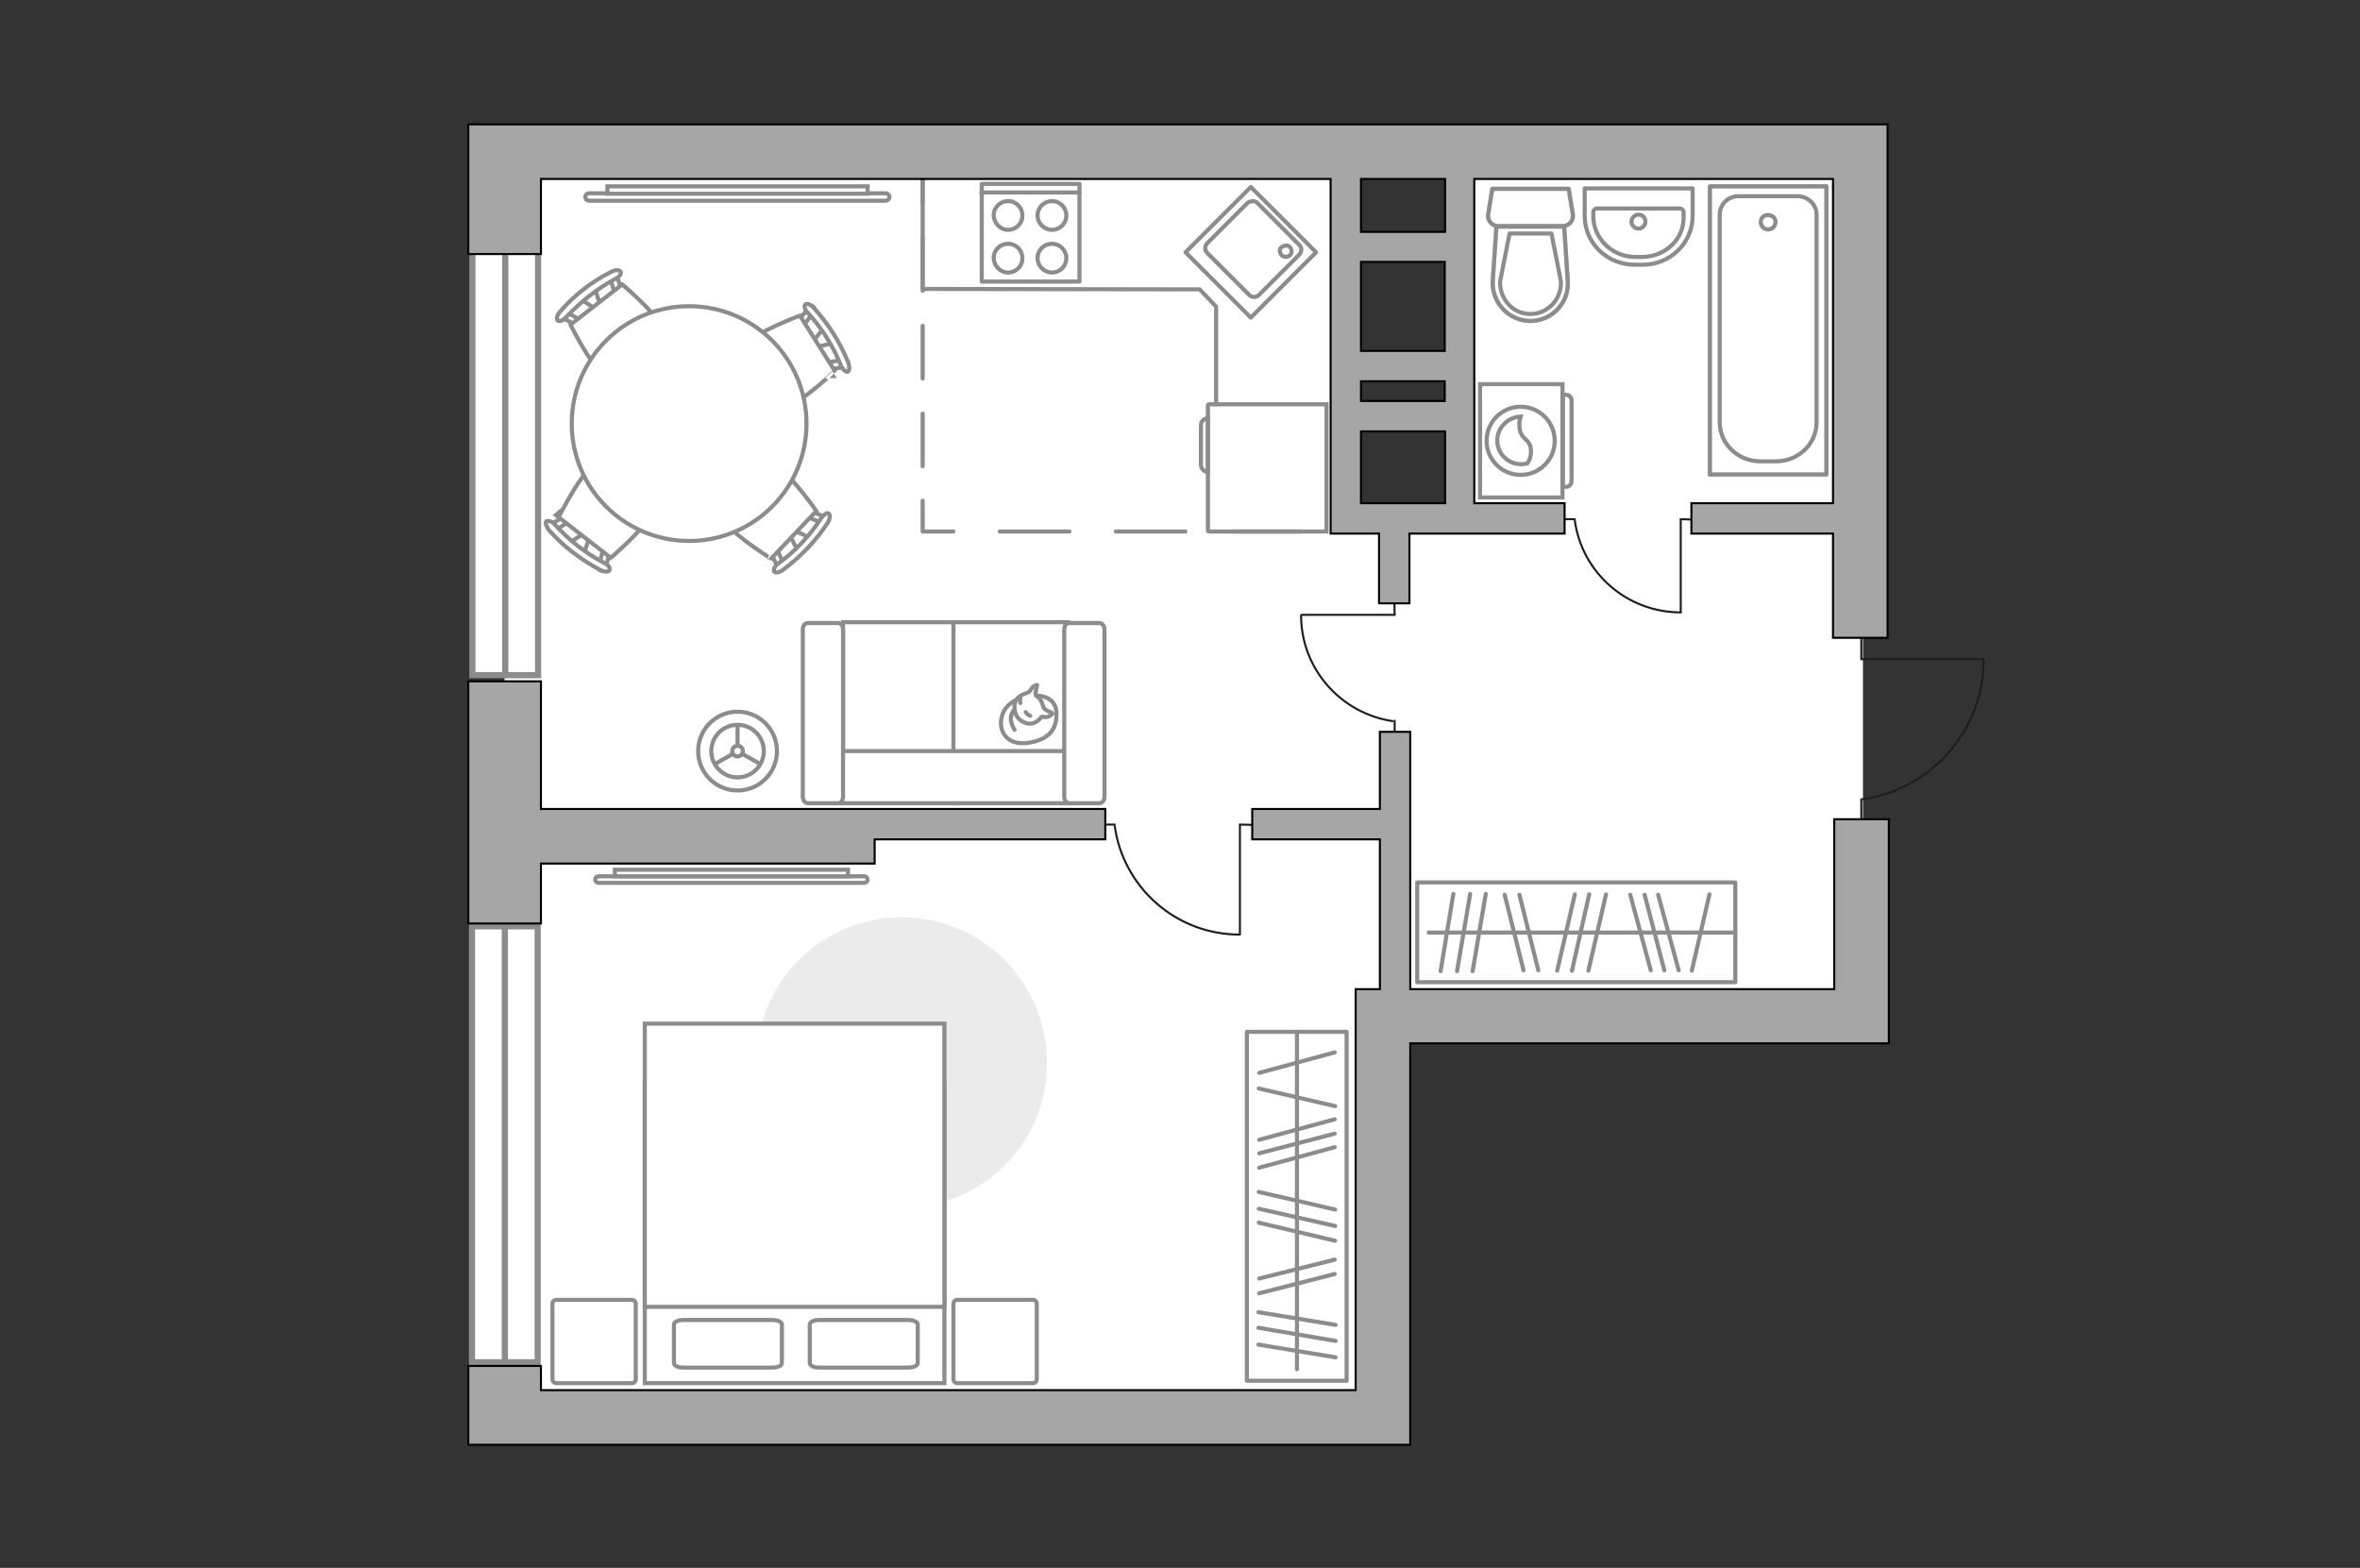 <?xml version="1.0" encoding="utf-8"?>
<!-- Generator: Adobe Illustrator 25.1.0, SVG Export Plug-In . SVG Version: 6.00 Build 0)  -->
<svg version="1.1" id="Слой_1" xmlns="http://www.w3.org/2000/svg" xmlns:xlink="http://www.w3.org/1999/xlink" x="0px" y="0px"
	 viewBox="0 0 575 382" style="enable-background:new 0 0 575 382;" xml:space="preserve">
<rect x="0" y="0" width="575" height="382" fill="#333333" stroke="none"/>
<style type="text/css">
	.st0{fill:#FFFFFF;}
	.st1{fill:#FFFFFF;stroke:#8C8C8C;stroke-width:1.5;stroke-linecap:round;stroke-miterlimit:10;}
	.st2{fill:none;stroke:#8C8C8C;stroke-width:1.5;stroke-linecap:round;stroke-miterlimit:10;}
	.st3{fill:#EBEBEB;}
	.st4{fill:#FFFFFF;stroke:#8C8C8C;stroke-miterlimit:10;}
	.st5{fill:none;stroke:#8C8C8C;stroke-linecap:round;stroke-linejoin:round;stroke-miterlimit:10;}
	.st6{fill:#FFFFFF;stroke:#8C8C8C;stroke-linecap:round;stroke-linejoin:round;stroke-miterlimit:10;}
	.st7{fill:none;stroke:#1D1D1B;stroke-width:0.5;stroke-linecap:round;stroke-miterlimit:22.926;}
	.st8{fill-rule:evenodd;clip-rule:evenodd;fill:#FFFFFF;fill-opacity:0.1;stroke:#8C8C8C;stroke-miterlimit:10;}
	.st9{fill:none;stroke:#8C8C8C;stroke-miterlimit:10;}
	
		.st10{opacity:0.5;fill:none;stroke:#8C8C8C;stroke-linecap:round;stroke-linejoin:round;stroke-miterlimit:10;enable-background:new    ;}
	.st11{opacity:0.5;}
	.st12{fill:none;stroke:#8C8C8C;stroke-linecap:round;stroke-linejoin:round;stroke-miterlimit:10;}
	.st13{fill:none;stroke:#8C8C8C;stroke-linecap:round;stroke-linejoin:round;}
	.st14{fill:none;stroke:#8C8C8C;stroke-linecap:round;stroke-linejoin:round;stroke-dasharray:12.831,8.554;}
	.st15{fill:none;stroke:#8C8C8C;stroke-linecap:round;stroke-linejoin:round;stroke-dasharray:16.954,11.303;}
	.st16{fill:#A6A6A6;stroke:#000000;stroke-width:0.5;stroke-miterlimit:10;}
</style>
<path id="bg" class="st0" d="M122.9,35.8v310.8l214-1.2l1.3-100.5h115.7V35.8H122.9z M356,126.9h-29.8V40.1H356V126.9z"/>
<g id="windows_1_">
	<g>
		<rect x="115.1" y="58.3" class="st1" width="16" height="106.2"/>
		<line class="st2" x1="123.1" y1="164.5" x2="123.1" y2="58.3"/>
	</g>
	<g>
		<rect x="115" y="225.7" class="st1" width="16" height="106.2"/>
		<line class="st2" x1="123" y1="331.9" x2="123" y2="225.7"/>
	</g>
</g>
<g id="furniture_2_">
	<path id="Vector_1_" class="st3" d="M219.7,294.3c-19.6,0-35.4-15.9-35.4-35.4c0-19.6,15.9-35.4,35.4-35.4
		c19.6,0,35.4,15.9,35.4,35.4C255.2,278.5,239.3,294.3,219.7,294.3z"/>
	<g>
		<g id="Group_2_7_">
			<g id="Group_3_7_">
				<path id="Vector_10_7_" class="st4" d="M194.3,134.1l-2.1-4.2l0.8-0.9l4.3,2L194.3,134.1z"/>
			</g>
			<g id="Group_4_7_">
				<path id="Vector_11_7_" class="st4" d="M197,125c0.2-0.3,0.7-0.4,1-0.3l3.6,1.5c0.4,0.2,0.4,0.6,0.1,1s-0.8,0.6-1,0.4l-3.6-1.5
					C196.7,125.9,196.7,125.5,197,125C197,125.1,197,125.1,197,125z"/>
			</g>
			<g id="Group_5_7_">
				<path id="Vector_12_7_" class="st4" d="M188.3,134.1c0-0.1,0-0.1,0.2-0.1c0.4-0.3,0.9-0.3,0.9,0.1l1.7,3.5
					c0.2,0.4,0,0.9-0.5,1.1c-0.4,0.3-0.9,0.3-0.9-0.1l-1.7-3.5C188,134.9,188,134.5,188.3,134.1z"/>
			</g>
			<path id="Vector_13_7_" class="st4" d="M174.3,123.2c-0.1-4,7-11.5,11-11.6c4.7-0.1,13.6,12.9,13.6,12.9l-11,11.6
				C187.9,136.1,174.4,127.9,174.3,123.2z"/>
			<path id="Vector_14_7_" class="st4" d="M189.6,137.3c4.2-3,7.7-6.8,10.5-11.1c0.6-0.8,1.4-1.4,1.8-1.1c0.4,0.3,0.4,1.2-0.2,2.2
				c-2.9,4.5-6.7,8.4-11,11.6c-0.9,0.6-1.8,0.8-2.1,0.3C188.4,138.7,188.8,137.8,189.6,137.3z"/>
		</g>
		<g id="Group_2_19_">
			<g id="Group_3_19_">
				<path id="Vector_10_19_" class="st4" d="M144.9,70.3l1.5,4.4l-1,0.8l-3.9-2.6L144.9,70.3z"/>
			</g>
			<g id="Group_4_19_">
				<path id="Vector_11_19_" class="st4" d="M140.9,78.9c-0.3,0.3-0.8,0.3-0.9,0.2l-3.4-2c-0.3-0.2-0.3-0.7,0-1
					c0.4-0.4,0.9-0.5,1.1-0.3l3.4,2c0.3,0.2,0.3,0.7,0,1C141,78.9,141,78.9,140.9,78.9z"/>
			</g>
			<g id="Group_5_19_">
				<path id="Vector_12_19_" class="st4" d="M150.9,71.2c0,0.1-0.1,0.1-0.2,0.1c-0.4,0.3-0.8,0.2-1-0.2l-1.2-3.7
					c-0.1-0.4,0.1-0.8,0.6-1c0.4-0.3,0.8-0.2,1,0.2l1.2,3.7C151.4,70.5,151.3,70.9,150.9,71.2z"/>
			</g>
			<path id="Vector_13_19_" class="st4" d="M163.1,84.1c-0.5,4-8.7,10.4-12.6,9.8c-4.6-0.6-11.5-14.8-11.5-14.8l12.6-9.8
				C151.6,69.3,163.8,79.4,163.1,84.1z"/>
			<path id="Vector_14_19_" class="st4" d="M150,67.9c-4.5,2.4-8.6,5.7-12.1,9.4c-0.7,0.8-1.5,1.1-2,0.8c-0.4-0.3-0.2-1.3,0.5-2.1
				c3.5-4.1,7.8-7.4,12.6-9.8c1-0.5,1.9-0.5,2.2,0C151.5,66.6,150.9,67.5,150,67.9z"/>
		</g>
		<g id="Group_2_17_">
			<g id="Group_3_17_">
				<path id="Vector_10_17_" class="st4" d="M138.8,132.2l4-2.6l1,0.7l-1.5,4.5L138.8,132.2z"/>
			</g>
			<g id="Group_4_17_">
				<path id="Vector_11_17_" class="st4" d="M148.2,134c0.3,0.2,0.5,0.6,0.3,0.9l-1.1,3.8c-0.2,0.4-0.5,0.4-1,0.3s-0.7-0.7-0.6-1
					l1.1-3.8c0.2-0.4,0.5-0.4,1-0.3C148,133.9,148.1,133.9,148.2,134z"/>
			</g>
			<g id="Group_5_17_">
				<path id="Vector_12_17_" class="st4" d="M138.1,126.2c0.1,0,0.1,0,0.1,0.2c0.4,0.4,0.3,0.8,0,1l-3.3,2c-0.3,0.2-0.8,0.1-1.1-0.4
					c-0.4-0.4-0.3-0.8,0-1l3.3-2C137.4,125.9,137.8,125.9,138.1,126.2z"/>
			</g>
			<path id="Vector_13_17_" class="st4" d="M147.6,111.2c4-0.5,12.2,5.9,12.7,9.9c0.6,4.7-11.5,14.8-11.5,14.8l-12.7-9.9
				C136.2,126,143,111.8,147.6,111.2z"/>
			<path id="Vector_14_17_" class="st4" d="M135.2,127.8c3.4,3.8,7.5,7,12.1,9.4c1,0.5,1.4,1.2,1.2,1.7s-1.2,0.5-2.2,0
				c-4.7-2.5-9.1-5.8-12.6-9.8c-0.6-0.8-0.9-1.8-0.6-2.1C133.6,126.8,134.5,127,135.2,127.8z"/>
		</g>
		<g id="Group_2_18_">
			<g id="Group_3_18_">
				<path id="Vector_10_18_" class="st4" d="M203,83.6l-4.7,1.1l-0.7-1l3-3.6L203,83.6z"/>
			</g>
			<g id="Group_4_18_">
				<path id="Vector_11_18_" class="st4" d="M194.8,78.8c-0.2-0.3-0.2-0.7,0-1l2.4-3.1c0.2-0.3,0.7-0.3,1,0.1
					c0.4,0.4,0.4,0.9,0.2,1.1L196,79c-0.2,0.3-0.7,0.3-1-0.1C194.9,78.9,194.9,78.9,194.8,78.8z"/>
			</g>
			<g id="Group_5_18_">
				<path id="Vector_12_18_" class="st4" d="M201.6,89.5c-0.1-0.1-0.1-0.1-0.1-0.2c-0.1-0.5-0.1-0.9,0.3-1l3.9-0.7
					c0.4-0.1,0.8,0.2,0.9,0.7c0.1,0.5,0.1,0.9-0.3,1l-3.9,0.7C202.2,90.1,201.8,89.9,201.6,89.5z"/>
			</g>
			<path id="Vector_13_18_" class="st4" d="M187.5,100.4c-3.9-0.8-9.4-9.7-8.5-13.5c1-4.6,15.9-10,15.9-10l8.5,13.5
				C203.4,90.4,192,101.4,187.5,100.4z"/>
			<path id="Vector_14_18_" class="st4" d="M204.9,89.1c-1.9-4.8-4.7-9.2-8.1-12.9c-0.8-0.8-0.9-1.7-0.6-2c0.4-0.4,1.3,0,2,0.7
				c3.6,4,6.5,8.5,8.5,13.5c0.3,1,0.3,2-0.2,2.2C206,90.6,205.3,90,204.9,89.1z"/>
		</g>
		<g>
			<circle class="st4" cx="167.9" cy="103.2" r="28.6"/>
		</g>
	</g>
	<g>
		<g>
			<path id="Vector_98_4_" class="st4" d="M230.1,263.8h-73V337h73V263.8L230.1,263.8z"/>
			<path id="Vector_99_4_" class="st4" d="M157.1,249.4h73v69h-64.4h-8.6V309V249.4z"/>
			<path id="Vector_100_4_" class="st5" d="M199.6,333.2h21.7c1.3,0,2.3-0.5,2.3-1.1v-9.4c0-0.6-1-1.1-2.3-1.1h-21.7
				c-1.3,0-2.3,0.5-2.3,1.1v9.4C197.4,332.8,198.3,333.2,199.6,333.2z"/>
			<path id="Vector_101_4_" class="st5" d="M166.5,333.2h21.7c1.3,0,2.3-0.5,2.3-1.1v-9.4c0-0.6-1-1.1-2.3-1.1h-21.7
				c-1.3,0-2.3,0.5-2.3,1.1v9.4C164.3,332.8,165.2,333.2,166.5,333.2z"/>
		</g>
		<path id="Vector_5_3_" class="st6" d="M134.6,317.7V336c0,0.6,0.4,1,1,1h18.3c0.6,0,1-0.4,1-1v-18.3c0-0.6-0.4-1-1-1h-18.3
			C135,316.7,134.6,317.1,134.6,317.7z"/>
		<path id="Vector_5_4_" class="st6" d="M232.3,317.7V336c0,0.6,0.4,1,1,1h18.3c0.6,0,1-0.4,1-1v-18.3c0-0.6-0.4-1-1-1h-18.3
			C232.7,316.7,232.3,317.1,232.3,317.7z"/>
	</g>
	<g>
		<path class="st4" d="M215.8,47.1c0.5,0,0.9,0.4,0.9,0.9s-0.4,0.9-0.9,0.9h-72.3c-0.5,0-0.9-0.4-0.9-0.9s0.4-0.9,0.9-0.9H215.8z"/>
		<rect x="148" y="45.4" class="st4" width="63.4" height="1.8"/>
	</g>
	<g>
		<path class="st4" d="M210.6,213.5c0.4,0,0.8,0.4,0.8,0.8c0,0.4-0.4,0.8-0.8,0.8h-64.8c-0.4,0-0.8-0.4-0.8-0.8
			c0-0.4,0.4-0.8,0.8-0.8H210.6z"/>
		<rect x="149.8" y="211.9" class="st4" width="56.8" height="1.6"/>
	</g>
	<g>
		<rect x="345.3" y="215" class="st5" width="77.5" height="24.3"/>
		<line class="st5" x1="351" y1="236.6" x2="354.1" y2="217.8"/>
		<line class="st5" x1="355" y1="236.6" x2="358.2" y2="217.8"/>
		<line class="st5" x1="402.2" y1="236.4" x2="397.2" y2="218"/>
		<line class="st5" x1="405.5" y1="236.4" x2="400.7" y2="218"/>
		<line class="st5" x1="409" y1="236.4" x2="404" y2="218"/>
		<line class="st5" x1="358.8" y1="236.6" x2="362" y2="217.8"/>
		<line class="st5" x1="371.2" y1="236.4" x2="366.6" y2="218"/>
		<line class="st5" x1="374.8" y1="236.4" x2="370.2" y2="218"/>
		<line class="st5" x1="379.4" y1="236.5" x2="383.7" y2="217.9"/>
		<line class="st5" x1="387" y1="236.5" x2="391.3" y2="217.9"/>
		<line class="st5" x1="412.2" y1="236.5" x2="416.5" y2="217.9"/>
		<line class="st5" x1="383" y1="236.5" x2="387.2" y2="217.9"/>
		<line class="st5" x1="348.1" y1="227.2" x2="422.8" y2="227.2"/>
	</g>
	<g>
		<rect x="303.8" y="251.4" class="st5" width="24.3" height="85"/>
		<line class="st5" x1="325.4" y1="330.7" x2="306.6" y2="327.6"/>
		<line class="st5" x1="325.4" y1="326.7" x2="306.6" y2="323.5"/>
		<line class="st5" x1="325.2" y1="279.5" x2="306.8" y2="284.5"/>
		<line class="st5" x1="325.2" y1="276.2" x2="306.8" y2="281"/>
		<line class="st5" x1="325.2" y1="256.4" x2="306.8" y2="261.4"/>
		<line class="st5" x1="325.2" y1="272.7" x2="306.8" y2="277.7"/>
		<line class="st5" x1="325.4" y1="322.8" x2="306.6" y2="319.7"/>
		<line class="st5" x1="325.2" y1="310.4" x2="306.8" y2="315.1"/>
		<line class="st5" x1="325.2" y1="306.9" x2="306.8" y2="311.5"/>
		<line class="st5" x1="325.3" y1="302.3" x2="306.7" y2="297.9"/>
		<line class="st5" x1="325.3" y1="294.7" x2="306.7" y2="290.4"/>
		<line class="st5" x1="325.3" y1="269.5" x2="306.7" y2="265.2"/>
		<line class="st5" x1="325.3" y1="298.7" x2="306.7" y2="294.5"/>
		<line class="st5" x1="316" y1="333.6" x2="316" y2="251.4"/>
	</g>
	<g>
		<polyline class="st7" points="339.7,145.9 339.8,149.8 317.2,149.8 		"/>
		<line class="st7" x1="339.8" y1="175.6" x2="339.8" y2="179.3"/>
		<path class="st7" d="M317,149.9c0,13.1,9.7,23.9,22.3,25.8"/>
	</g>
	<g>
		<polyline class="st7" points="409.5,149.1 409.5,126.5 413.5,126.6 		"/>
		<line class="st7" x1="380.1" y1="126.5" x2="383.7" y2="126.5"/>
		<path class="st7" d="M383.7,126.9c1.8,12.7,12.7,22.3,25.8,22.3"/>
	</g>
	<g>
		<polyline class="st7" points="302.1,227.7 302.1,200.9 306.8,201 		"/>
		<line class="st7" x1="267.4" y1="200.9" x2="271.6" y2="200.9"/>
		<path class="st7" d="M271.6,201.3c2.1,14.9,14.9,26.4,30.4,26.4"/>
	</g>
	<g>
		<g>
			<path class="st4" d="M380.7,121.2V93.6h-20.1v27.6H380.7z"/>
			<path class="st8" d="M382.9,117.2V97.5c0-0.7-0.6-1.3-1.3-1.3h-0.8v22.4h0.8C382.3,118.6,382.9,118,382.9,117.2z"/>
		</g>
		<g>
			<circle class="st4" cx="370.5" cy="107.4" r="8.3"/>
			<path class="st4" d="M373,109.6c-0.2-2.9-2.6-2.3-2.8-5.7c-0.1-1.1,0.1-1.8,0.3-2.4c-3.1,0.1-5.7,2.7-5.7,5.8
				c0,3.2,2.6,5.8,5.8,5.8c0.5,0,1-0.1,1.5-0.2C372.6,112.3,373.1,111.1,373,109.6z"/>
		</g>
	</g>
	<g>
		<circle class="st4" cx="179.7" cy="183" r="9.6"/>
		<circle class="st4" cx="179.7" cy="183" r="6.4"/>
		<circle class="st4" cx="179.7" cy="183" r="1.3"/>
		<path class="st4" d="M179.7,183"/>
		<line class="st9" x1="179.7" y1="181.7" x2="179.7" y2="176.6"/>
		<line class="st9" x1="180.9" y1="183.7" x2="185.3" y2="186.2"/>
		<line class="st9" x1="178.5" y1="183.7" x2="174.1" y2="186.2"/>
	</g>
	<g>
		<path id="Vector_55_5_" class="st4" d="M205.4,195.7h27.9v-44.1h-27.9V195.7z"/>
		<path id="Vector_56_6_" class="st4" d="M232.3,195.7h27.9v-44.1h-27.9L232.3,195.7L232.3,195.7z"/>
		<path id="Vector_57_5_" class="st4" d="M200.4,183l-2.6,12.7h66.3V183H200.4z"/>
		<path id="Vector_58_5_" class="st4" d="M205.4,194.2v-40.9c0-0.8-0.6-1.5-1.2-1.5h-7.4c-0.7,0-1.2,0.7-1.2,1.5v40.9
			c0,0.8,0.6,1.5,1.2,1.5h7.4C204.8,195.7,205.4,195,205.4,194.2z"/>
		<path id="Vector_59_5_" class="st4" d="M269.1,194.2v-40.9c0-0.8-0.6-1.5-1.2-1.5h-7.4c-0.7,0-1.2,0.7-1.2,1.5v40.9
			c0,0.8,0.6,1.5,1.2,1.5h7.4C268.5,195.7,269.1,195,269.1,194.2z"/>
		<g>
			<path class="st6" d="M252.5,169.5c0,0,4.7-0.2,4.9,4.1c0.2,4.3-2.1,6.7-7,7.4s-7.1-2.7-6.4-6
				C244.6,171.7,247.8,169.5,252.5,169.5z"/>
			<path class="st6" d="M254.3,172.5c0,0,0.5,0.6,1.4,0.9c0.9,0.3,0.7,0.5,0.7,0.5s-0.8,1-2,0.8c-0.7-0.1-0.7,0-0.7,0
				s-0.8,1.4-2.5,1.6c-1.6,0.2-3.4-1.2-3.7-2.3c-0.4-1-0.5-2.6,0.1-3.5s1.9-1.5,2.7-1.7s1-1.4,1.7-1.7s0.7-0.2,0.7-0.2
				s-0.6,2.2-0.3,2.5C252.6,169.9,253.5,169.6,254.3,172.5z"/>
			<path class="st6" d="M249.9,173.5c0,0,0.3,0.6,1.1,0.9"/>
			<path class="st6" d="M248.6,171.3c0,0-0.2-0.7,0-1.2"/>
			<path class="st5" d="M247.2,173c0,0-0.7,0.2-0.9,1.9c-0.1,1.4,0.9,2.9,0.9,2.9"/>
		</g>
	</g>
	<g>
		<path id="Vector_8_1_" class="st9" d="M294.3,98.7v30.6c0,0.1,0.1,0.2,0.2,0.2h28.7v-31h-28.7C294.4,98.5,294.3,98.6,294.3,98.7z"
			/>
		<path id="Vector_9_1_" class="st9" d="M294.3,115v-13.1c-1,0-1.7,0.8-1.7,1.7v9.6C292.6,114.2,293.4,115,294.3,115z"/>
	</g>
	<path id="Vector_148_1_" class="st5" d="M224.8,43.6v26.8l67.5,0.1l4,4.2v23.8"/>
</g>
<g id="plan">
	<g>
		<g>
			<polyline class="st10" points="445,115.6 445,45.4 416.6,45.4 416.6,115.6 445,115.6 			"/>
			<polyline class="st5" points="445,115.6 445,45.4 416.6,45.4 416.6,115.6 445,115.6 			"/>
			<path class="st5" d="M428.9,112.4h3.8c5.5,0,9.9-4.3,9.9-9.5V52.3c0-2.5-2.1-4.5-4.7-4.5h-14.3c-2.6,0-4.6,2-4.6,4.5v50.6
				C419,108.1,423.4,112.4,428.9,112.4z"/>
			<path class="st5" d="M429,54.1c0,1,0.8,1.8,1.8,1.8s1.8-0.8,1.8-1.8s-0.8-1.7-1.8-1.7C429.8,52.3,429,53.1,429,54.1z"/>
		</g>
	</g>
	<g>
		<g>
			<path class="st5" d="M400,62.6h-1.6c-5.6,0-10.2-4.5-10.2-9.9v-1c0-0.5,0.4-0.9,0.8-0.9h20.3c0.5,0,0.9,0.4,0.9,0.9v1
				C410.4,58.2,405.8,62.6,400,62.6z"/>
			<path class="st5" d="M400.9,54c0,0.9-0.8,1.7-1.7,1.7s-1.7-0.8-1.7-1.7s0.8-1.7,1.7-1.7C400.2,52.3,400.9,53.1,400.9,54z"/>
			<path class="st5" d="M400.2,64.5h-1.9c-6.8,0-12.2-5.3-12.2-11.9v-6.7h26.3v6.7C412.4,59.2,407,64.5,400.2,64.5z"/>
		</g>
	</g>
	<g>
		<g class="st11">
			<path class="st5" d="M365.1,55.1h15.6c1.6,0,2.8-1.4,2.5-3l-1-6.1h-18.6l-1,6.1C362.3,53.7,363.5,55.1,365.1,55.1z"/>
			<path class="st5" d="M381.1,55.2h-16.5l-0.9,13.2c-0.3,5.3,3.8,9.8,9.1,9.8c5.3,0,9.5-4.5,9.1-9.8L381.1,55.2z"/>
		</g>
		<g>
			<path class="st5" d="M365.1,55.1h15.6c1.6,0,2.8-1.4,2.5-3l-1-6.1h-18.6l-1,6.1C362.3,53.7,363.5,55.1,365.1,55.1z"/>
			<path class="st5" d="M372.9,78.2L372.9,78.2c5.3,0,9.5-4.5,9.1-9.8l-0.9-13.2h-16.5l-0.9,13.2C363.4,73.7,367.6,78.2,372.9,78.2z
				"/>
			<path class="st5" d="M378,56.9l2.3,11.6c0.1,2.1-0.6,4.1-2,5.6s-3.3,2.4-5.4,2.4s-4-0.8-5.4-2.4c-1.4-1.5-2.1-3.5-2-5.6l2.3-11.6
				H378z"/>
		</g>
	</g>
	<g>
		<g>
			
				<rect x="293.5" y="50.2" transform="matrix(0.707 -0.707 0.707 0.707 45.849 233.489)" class="st12" width="22.5" height="22.5"/>
		</g>
		<path class="st5" d="M306.3,49.4l10.3,10.3c0.6,0.6,0.6,1.6,0,2.3l-9.9,9.9c-0.6,0.6-1.6,0.6-2.3,0l-10.3-10.3
			c-0.6-0.6-0.6-1.6,0-2.3l9.9-9.9C304.8,48.9,305.8,48.9,306.3,49.4z"/>
		<path class="st5" d="M312.3,62.2c0.5,0.5,1.3,0.5,2,0c0.5-0.5,0.5-1.3,0-2c-0.5-0.5-1.3-0.5-2,0C311.7,60.6,311.6,61.5,312.3,62.2
			z"/>
	</g>
	<g>
		<g>
			<rect x="239.2" y="44.8" class="st5" width="23.8" height="23.8"/>
		</g>
		<line class="st5" x1="239.1" y1="46.9" x2="263" y2="46.9"/>
		<path class="st5" d="M245.6,56c1.9,0,3.5-1.5,3.5-3.5c0-1.9-1.5-3.5-3.5-3.5c-1.9,0-3.5,1.5-3.5,3.5C242.2,54.4,243.7,56,245.6,56
			z"/>
		<path class="st5" d="M245.6,66.4c1.9,0,3.5-1.5,3.5-3.5c0-1.9-1.5-3.5-3.5-3.5c-1.9,0-3.5,1.5-3.5,3.5
			C242.2,64.8,243.7,66.4,245.6,66.4z"/>
		<path class="st5" d="M256.3,56c1.9,0,3.5-1.5,3.5-3.5c0-1.9-1.5-3.5-3.5-3.5c-1.9,0-3.5,1.5-3.5,3.5C252.8,54.4,254.4,56,256.3,56
			z"/>
		<path class="st5" d="M256.3,66.4c1.9,0,3.5-1.5,3.5-3.5c0-1.9-1.5-3.5-3.5-3.5c-1.9,0-3.5,1.5-3.5,3.5
			C252.8,64.8,254.4,66.4,256.3,66.4z"/>
	</g>
	<g>
		<polyline class="st7" points="453.5,155.4 453.5,160.6 483.3,160.6 		"/>
		<line class="st7" x1="453.5" y1="194.7" x2="453.5" y2="199.3"/>
		<path class="st7" d="M483.3,160.7c0,17.3-12.8,31.6-29.4,34"/>
	</g>
	<g>
		<g>
			<line class="st13" x1="224.8" y1="41.9" x2="224.8" y2="49.4"/>
			<line class="st14" x1="224.8" y1="58" x2="224.8" y2="117.8"/>
			<polyline class="st13" points="224.8,122 224.8,129.5 232.3,129.5 			"/>
			<line class="st15" x1="243.6" y1="129.5" x2="322.7" y2="129.5"/>
			<line class="st13" x1="328.4" y1="129.5" x2="335.9" y2="129.5"/>
		</g>
	</g>
	<g>
		<path class="st16" d="M131.8,43.6h192.4v8.7v4.2V63v0.8v58.8v1v6.4H336v0v17h7.4v-17h37.8v-7.4h-22v-79h87.4v79h-34.5v7.4h34.5
			v25.4h13.3V30.3h-8.6h-4.6H131.8H128h-13.9v31.6h17.7V43.6z M331.6,97.7v-4.8H352v4.8H331.6z M352,85.5h-20.4V63.8H352V85.5z
			 M331.6,105.1h20.5l0,3.4v14.1h-20.5V105.1z M331.6,43.6h20.5v12.9h-20.5v-4.2V43.6z"/>
		<polygon class="st16" points="131.8,210.4 213.1,210.4 213.1,204.5 269.3,204.5 269.3,197.1 213.1,197.1 211,197.1 131.8,197.1 
			131.8,166 114.1,166 114.1,225 131.8,225 		"/>
		<polygon class="st16" points="446.9,199.6 446.9,241 343.6,241 343.6,178.3 336.2,178.3 336.2,197.1 305.1,197.1 305.1,204.5 
			336.2,204.5 336.2,241 330.3,241 330.3,338.7 131.8,338.7 131.8,332.8 114.1,332.8 114.1,352 127.1,352 131.8,352 330.3,352 
			342.6,352 343.6,352 343.6,254.2 446.9,254.2 457,254.2 460.2,254.2 460.2,199.6 		"/>
	</g>
</g>
<g id="points">
	<path id="bedroom_x5F_1_2_" class="st5" d="M210.5,269.5"/>
	<path id="kitchen_2_" class="st5" d="M269.6,101.1"/>
	<path id="hallway_2_" class="st5" d="M396.8,178.8"/>
	<path id="bedroom_x5F_2_2_" class="st5" d="M167.9,111.2"/>
	<path id="wc_x5F_bathroom_1_" class="st5" d="M393.3,86"/>
</g>
</svg>
